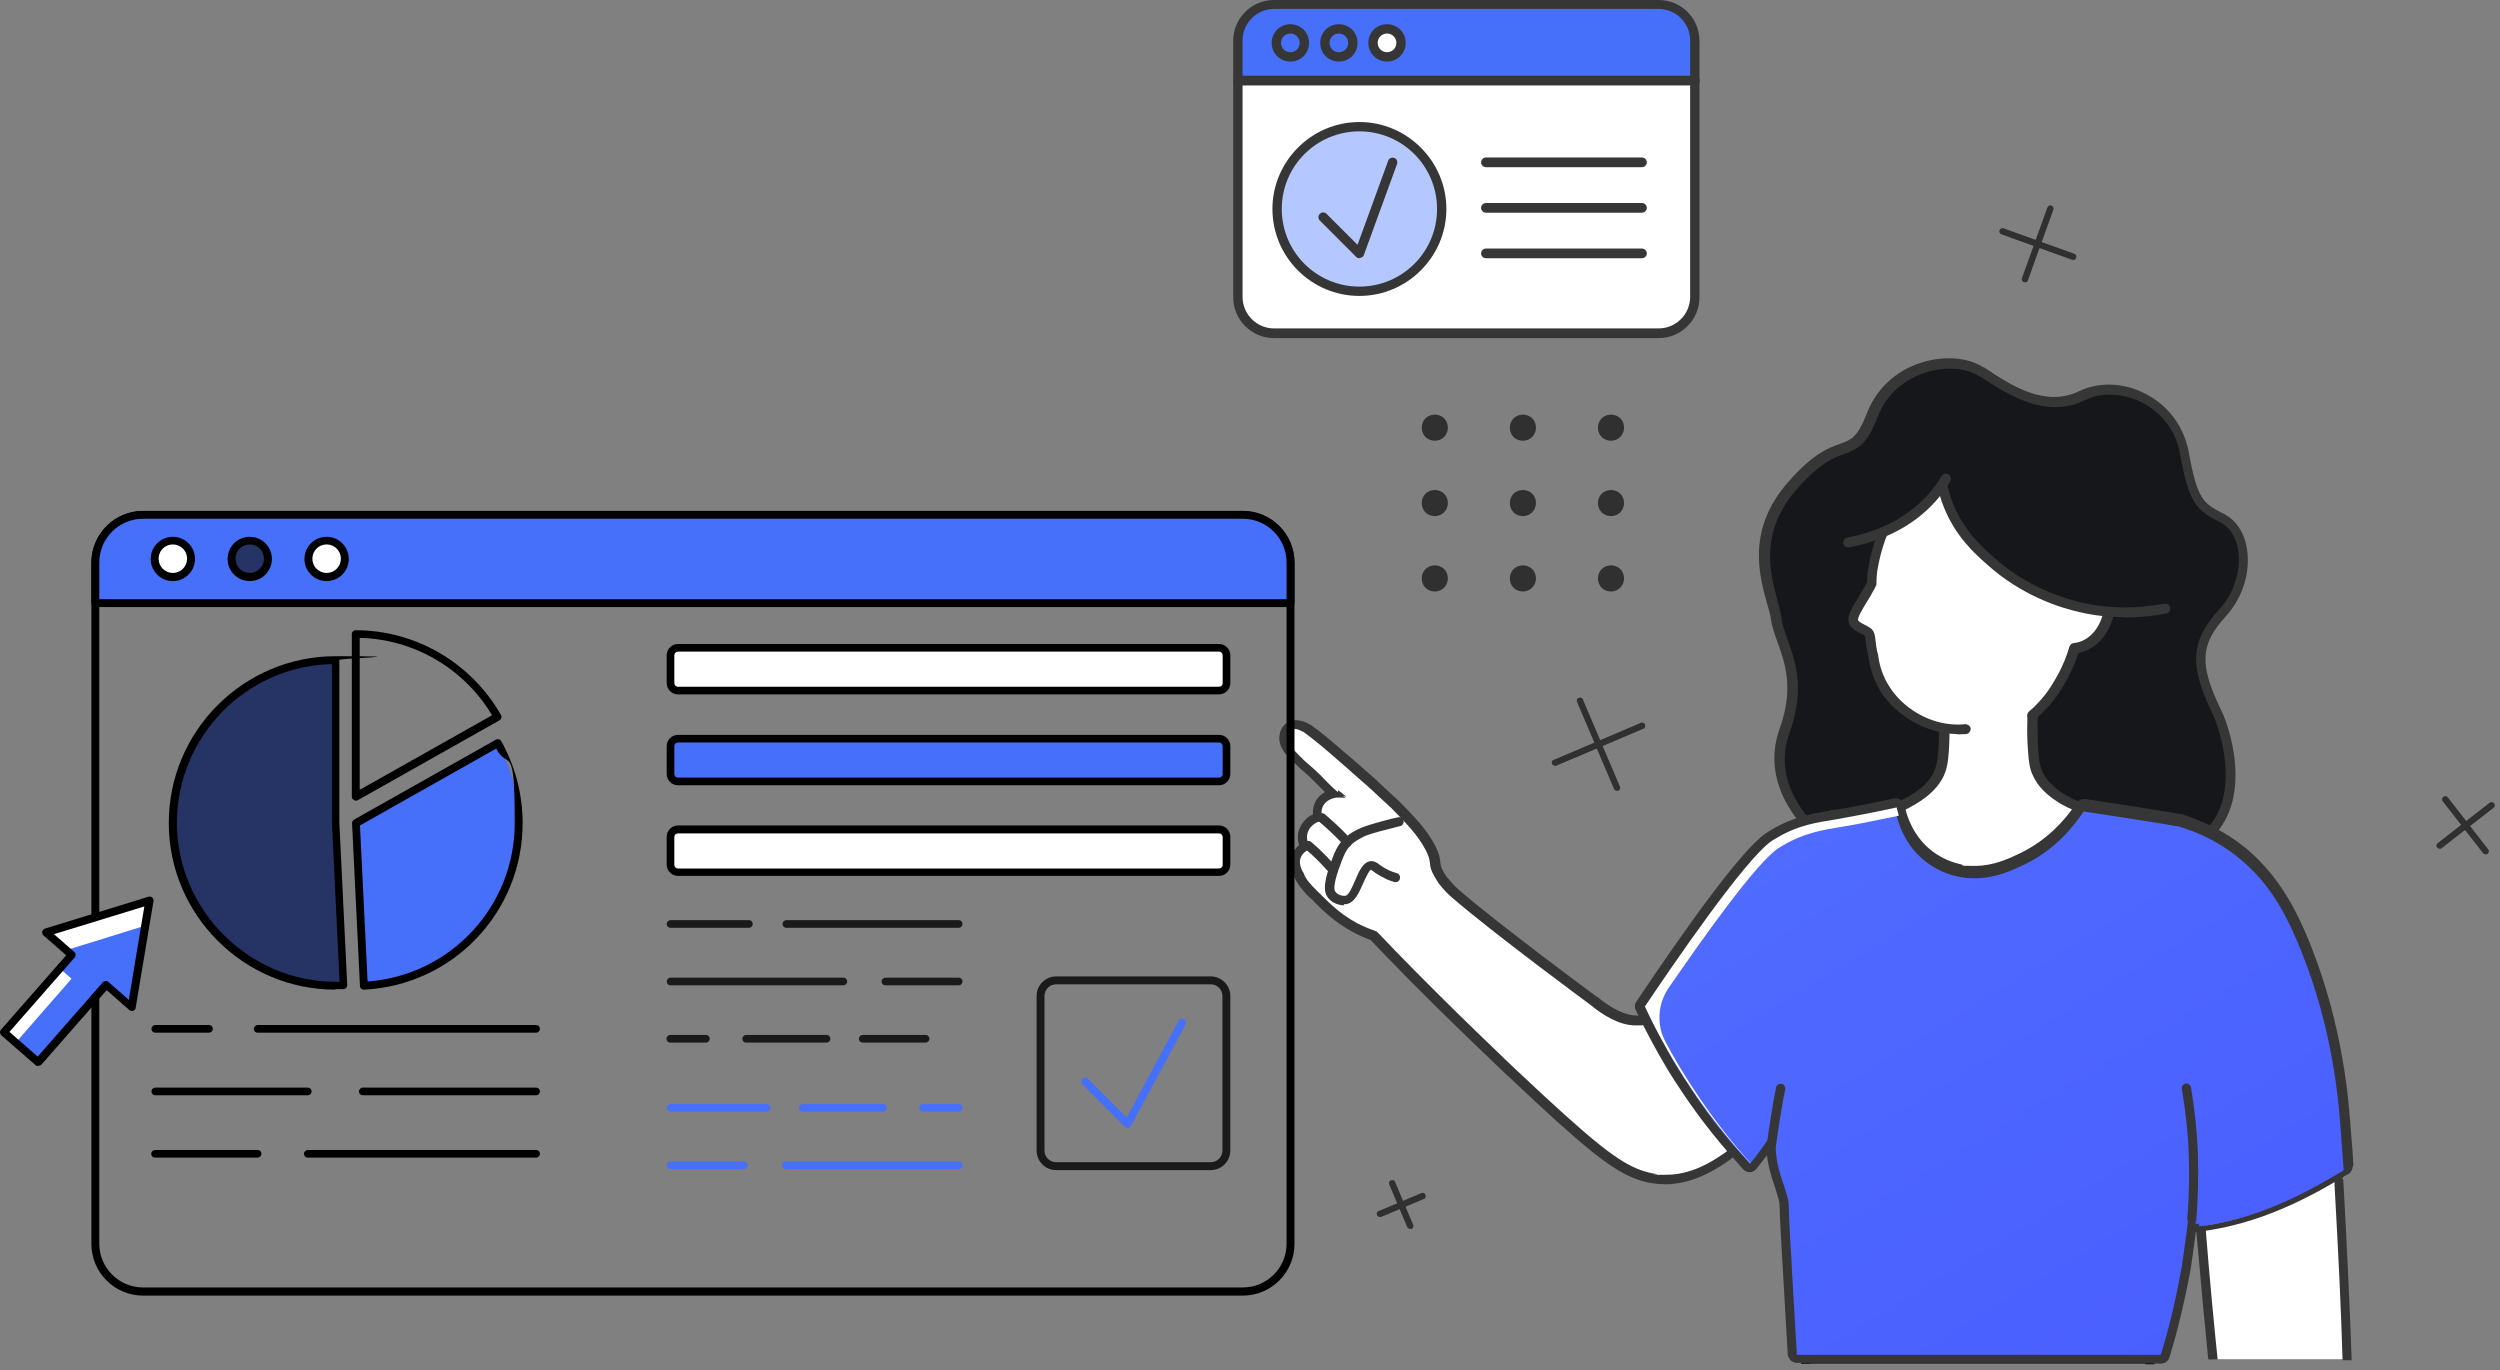 <svg width="323" height="177" viewBox="0 0 323 177" fill="none" xmlns="http://www.w3.org/2000/svg">
<rect x="0" y="0" width="323" height="177" fill="#808080" stroke="none"/>
<path d="M187.065 55.255C187.065 56.171 186.342 56.943 185.377 56.943C184.413 56.943 183.689 56.219 183.689 55.255C183.689 54.291 184.413 53.568 185.377 53.568C186.342 53.568 187.065 54.291 187.065 55.255Z" fill="#303030"/>
<path d="M198.447 55.255C198.447 56.171 197.724 56.943 196.759 56.943C195.795 56.943 195.071 56.219 195.071 55.255C195.071 54.291 195.795 53.568 196.759 53.568C197.724 53.568 198.447 54.291 198.447 55.255Z" fill="#303030"/>
<path d="M209.829 55.255C209.829 56.171 209.106 56.943 208.141 56.943C207.177 56.943 206.453 56.219 206.453 55.255C206.453 54.291 207.177 53.568 208.141 53.568C209.106 53.568 209.829 54.291 209.829 55.255Z" fill="#303030"/>
<path d="M187.065 64.995C187.065 65.912 186.342 66.683 185.377 66.683C184.413 66.683 183.689 65.96 183.689 64.995C183.689 64.031 184.413 63.308 185.377 63.308C186.342 63.308 187.065 64.031 187.065 64.995Z" fill="#303030"/>
<path d="M198.447 64.995C198.447 65.912 197.724 66.683 196.759 66.683C195.795 66.683 195.071 65.96 195.071 64.995C195.071 64.031 195.795 63.308 196.759 63.308C197.724 63.308 198.447 64.031 198.447 64.995Z" fill="#303030"/>
<path d="M209.829 64.995C209.829 65.912 209.106 66.683 208.141 66.683C207.177 66.683 206.453 65.96 206.453 64.995C206.453 64.031 207.177 63.308 208.141 63.308C209.106 63.308 209.829 64.031 209.829 64.995Z" fill="#303030"/>
<path d="M187.065 74.733C187.065 75.649 186.342 76.421 185.377 76.421C184.413 76.421 183.689 75.698 183.689 74.733C183.689 73.769 184.413 73.046 185.377 73.046C186.342 73.046 187.065 73.769 187.065 74.733Z" fill="#303030"/>
<path d="M198.447 74.733C198.447 75.649 197.724 76.421 196.759 76.421C195.795 76.421 195.071 75.698 195.071 74.733C195.071 73.769 195.795 73.046 196.759 73.046C197.724 73.046 198.447 73.769 198.447 74.733Z" fill="#303030"/>
<path d="M209.829 74.733C209.829 75.649 209.106 76.421 208.141 76.421C207.177 76.421 206.453 75.698 206.453 74.733C206.453 73.769 207.177 73.046 208.141 73.046C209.106 73.046 209.829 73.769 209.829 74.733Z" fill="#303030"/>
<path d="M267.847 33.559C267.847 33.559 267.75 33.559 267.702 33.559L258.587 30.28C258.346 30.184 258.25 29.943 258.346 29.75C258.443 29.509 258.684 29.412 258.877 29.509L267.992 32.787C268.233 32.884 268.329 33.125 268.233 33.318C268.185 33.511 267.992 33.607 267.847 33.607V33.559Z" fill="#303030"/>
<path d="M261.626 36.45C261.626 36.45 261.529 36.45 261.481 36.45C261.24 36.354 261.144 36.113 261.24 35.92L264.52 26.807C264.616 26.566 264.857 26.47 265.05 26.566C265.291 26.662 265.388 26.904 265.291 27.096L262.012 36.209C261.964 36.402 261.771 36.498 261.626 36.498V36.45Z" fill="#303030"/>
<path d="M182.193 158.775C182.049 158.775 181.856 158.678 181.808 158.534L179.493 153.037C179.396 152.844 179.493 152.555 179.734 152.507C179.927 152.41 180.216 152.507 180.264 152.748L182.579 158.244C182.676 158.437 182.579 158.726 182.338 158.775C182.29 158.775 182.242 158.775 182.193 158.775Z" fill="#303030"/>
<path d="M178.288 157.234C178.143 157.234 177.95 157.137 177.902 156.992C177.806 156.8 177.902 156.51 178.143 156.462L183.641 154.148C183.834 154.051 184.124 154.148 184.172 154.389C184.268 154.582 184.172 154.871 183.931 154.919L178.433 157.234C178.385 157.234 178.336 157.234 178.288 157.234Z" fill="#303030"/>
<path d="M208.913 102.168C208.768 102.168 208.576 102.071 208.527 101.926L203.753 90.692C203.656 90.499 203.753 90.21 203.994 90.162C204.187 90.066 204.476 90.162 204.524 90.403L209.299 101.637C209.395 101.83 209.299 102.119 209.058 102.168C209.01 102.168 208.961 102.168 208.913 102.168Z" fill="#303030"/>
<path d="M200.907 98.938C200.762 98.938 200.57 98.841 200.521 98.697C200.425 98.504 200.521 98.215 200.762 98.166L212 93.393C212.192 93.297 212.482 93.393 212.53 93.634C212.627 93.827 212.53 94.116 212.289 94.165L201.052 98.938C201.004 98.938 200.955 98.938 200.907 98.938Z" fill="#303030"/>
<path d="M321.14 110.363C320.995 110.363 320.898 110.315 320.802 110.218L315.593 103.516C315.449 103.324 315.497 103.083 315.69 102.938C315.883 102.793 316.124 102.841 316.269 103.034L321.477 109.736C321.622 109.929 321.574 110.17 321.381 110.315C321.284 110.363 321.236 110.411 321.14 110.411V110.363Z" fill="#303030"/>
<path d="M315.208 109.641C315.063 109.641 314.967 109.592 314.87 109.496C314.726 109.303 314.774 109.062 314.967 108.917L321.67 103.71C321.863 103.565 322.104 103.614 322.249 103.806C322.394 103.999 322.346 104.24 322.153 104.385L315.449 109.592C315.352 109.641 315.304 109.689 315.208 109.689V109.641Z" fill="#303030"/>
<path d="M234.419 107.343C234.419 107.343 227.859 101.87 230.549 94.368C233.239 86.867 229.841 83.093 229.464 79.932C229.086 76.818 225.169 69.93 231.634 62.617C238.1 55.304 239.327 60.211 241.875 53.559C244.47 46.907 252.446 45.633 255.985 47.945C259.524 50.256 264.196 53.37 268.963 51.059C273.729 48.747 280.996 51.672 282.223 58.465C283.403 65.212 284.489 65.495 287.178 66.91C290.671 68.751 290.812 75.167 287.178 79.083C283.545 82.998 283.497 85.876 286.423 91.868C287.933 94.935 290.435 104.323 284.3 108.569C280.666 111.07 276.56 109.89 276.844 114.514C277.127 119.137 234.419 107.295 234.419 107.295V107.343Z" fill="#15171A"/>
<path d="M273.823 116.213C264.574 116.213 239.798 109.514 234.23 107.957H234.088L233.994 107.815C233.947 107.768 227.104 101.965 229.935 94.133C231.823 88.897 230.596 85.594 229.652 82.952C229.275 81.914 228.944 80.971 228.803 80.027C228.756 79.461 228.52 78.753 228.284 77.904C227.293 74.318 225.641 68.374 231.068 62.241C234.277 58.561 236.306 57.853 237.769 57.334C239.185 56.815 239.987 56.532 241.214 53.371C242.441 50.21 244.942 47.898 248.198 46.86C251.124 45.917 254.286 46.153 256.268 47.474H256.362C259.855 49.833 264.243 52.663 268.632 50.54C271.18 49.314 274.389 49.408 277.174 50.871C280.147 52.38 282.176 55.117 282.789 58.419C283.875 64.552 284.724 65.024 287.037 66.251L287.414 66.44C288.924 67.242 289.963 68.799 290.293 70.827C290.812 73.847 289.774 77.196 287.603 79.602C284.252 83.235 284.111 85.83 286.942 91.68C288.452 94.747 291.237 104.607 284.583 109.183C283.261 110.127 281.893 110.552 280.666 110.929C278.448 111.637 277.268 112.014 277.41 114.562C277.41 114.986 277.268 115.411 276.891 115.694C276.371 116.119 275.286 116.307 273.729 116.307L273.823 116.213ZM234.749 106.777C235.976 107.108 245.414 109.702 254.947 111.873C274.578 116.307 276.088 114.798 276.183 114.609C275.947 111.071 278.07 110.41 280.335 109.702C281.468 109.325 282.742 108.948 283.922 108.098C289.915 103.947 286.942 94.511 285.857 92.199C282.789 85.924 283.025 82.763 286.754 78.706C288.641 76.63 289.585 73.611 289.16 71.016C288.877 69.365 288.075 68.138 286.942 67.525L286.565 67.336C283.781 65.873 282.79 65.024 281.657 58.608C281.138 55.73 279.344 53.324 276.749 52.003C274.295 50.776 271.464 50.635 269.34 51.72C264.291 54.173 259.383 50.965 255.843 48.653H255.749C254.05 47.474 251.313 47.332 248.765 48.134C247.066 48.7 243.998 50.163 242.582 53.89C241.214 57.428 240.129 57.947 238.382 58.608C236.967 59.127 235.221 59.74 232.2 63.137C227.245 68.751 228.708 74.082 229.652 77.621C229.888 78.517 230.124 79.272 230.171 79.933C230.266 80.735 230.596 81.584 230.926 82.575C231.917 85.264 233.286 88.991 231.209 94.652C228.85 101.21 233.946 106.07 234.796 106.825L234.749 106.777Z" fill="#363636"/>
<path d="M282.27 106.729C281.798 107.625 274.672 120.175 260.373 121.213C251.548 121.826 242.299 117.91 237.391 110.975C236.258 109.371 235.551 107.861 235.079 106.776C236.447 106.635 242.582 106.021 247.065 103.332C249.047 102.153 249.991 101.068 250.51 99.888C250.888 99.086 250.982 98.331 251.076 97.01C251.124 96.019 251.218 94.746 251.171 93.283C251.171 92.339 251.171 91.254 251.076 90.122H262.685C262.591 91.254 262.591 92.292 262.591 93.283C262.591 94.746 262.591 96.019 262.685 97.01C262.78 98.331 262.874 99.039 263.252 99.888C263.771 101.02 264.715 102.153 266.697 103.332C270.661 105.691 280.241 106.493 282.27 106.776V106.729Z" fill="white"/>
<path d="M282.27 106.73C281.798 107.627 274.672 120.176 260.373 121.214C251.548 121.828 242.299 117.912 237.391 110.976C236.258 109.372 235.551 107.863 235.079 106.778C236.447 106.636 242.582 106.023 247.065 103.334C249.047 102.154 249.991 101.069 250.51 99.889C250.888 99.088 250.982 98.333 251.076 97.012C251.124 96.021 251.218 94.747 251.171 93.284C251.171 92.341 251.171 91.256 251.076 90.124H262.685C262.591 91.256 262.591 92.294 262.591 93.284C262.591 94.747 262.591 96.021 262.685 97.012C262.78 98.333 262.874 99.04 263.252 99.889C263.771 101.022 264.715 102.154 266.697 103.334C270.661 105.693 280.241 106.495 282.27 106.778V106.73Z" fill="white"/>
<path d="M258.532 121.59C250.085 121.59 241.637 117.533 237.107 111.164C236.163 109.843 235.361 108.38 234.748 106.871C234.748 106.776 234.748 106.682 234.748 106.587C234.795 106.493 234.889 106.446 234.984 106.446C236.682 106.304 242.581 105.597 246.829 103.049C248.575 102.011 249.566 101.02 250.132 99.747C250.509 98.945 250.604 98.284 250.698 97.01C250.793 95.831 250.84 94.557 250.793 93.33C250.793 92.292 250.793 91.254 250.698 90.216C250.698 90.122 250.698 90.028 250.793 89.981C250.84 89.933 250.934 89.886 251.029 89.886H262.638C262.732 89.886 262.826 89.886 262.874 89.981C262.921 90.075 262.968 90.122 262.968 90.216C262.921 91.254 262.874 92.34 262.874 93.33C262.874 94.557 262.874 95.784 262.968 97.01C263.062 98.284 263.157 98.992 263.534 99.747C264.101 100.973 265.139 102.011 266.838 103.049C270.235 105.078 277.928 105.974 281.184 106.304C281.656 106.352 282.033 106.399 282.316 106.446C282.411 106.446 282.505 106.54 282.552 106.635C282.6 106.729 282.552 106.823 282.552 106.918C282.269 107.484 275.002 120.505 260.373 121.543C259.759 121.543 259.146 121.59 258.532 121.59ZM235.503 107.012C236.069 108.333 236.777 109.607 237.626 110.786C242.345 117.486 251.453 121.543 260.325 120.883C273.35 119.939 280.382 109.277 281.75 107.012C281.561 107.012 281.373 107.012 281.137 106.965C277.833 106.587 270.047 105.691 266.555 103.615C264.714 102.53 263.629 101.398 263.015 100.03C262.638 99.18 262.496 98.378 262.402 97.057C262.307 95.784 262.26 94.604 262.307 93.33C262.307 92.387 262.307 91.443 262.402 90.499H251.5C251.548 91.443 251.595 92.387 251.595 93.33C251.595 94.604 251.595 95.878 251.5 97.057C251.406 98.378 251.312 99.18 250.887 100.03C250.274 101.398 249.188 102.483 247.348 103.615C243.242 106.069 237.815 106.823 235.644 107.059L235.503 107.012Z" fill="#363636"/>
<path d="M258.534 121.919C249.992 121.919 241.45 117.814 236.873 111.351C235.929 110.03 235.126 108.567 234.513 107.01C234.419 106.822 234.466 106.586 234.513 106.444C234.607 106.255 234.796 106.161 234.985 106.161C236.684 106.02 242.488 105.312 246.736 102.811C248.859 101.538 249.567 100.452 249.897 99.65C250.228 98.896 250.322 98.235 250.417 97.008C250.511 95.829 250.558 94.602 250.511 93.329C250.511 92.291 250.511 91.253 250.417 90.215C250.417 90.026 250.464 89.885 250.605 89.743C250.747 89.601 250.888 89.554 251.077 89.554H262.686C262.875 89.554 263.017 89.649 263.158 89.743C263.3 89.885 263.347 90.026 263.347 90.215C263.3 91.253 263.253 92.291 263.253 93.329C263.253 94.555 263.253 95.782 263.347 97.008C263.441 98.235 263.536 98.896 263.866 99.65C264.244 100.452 264.904 101.538 267.028 102.811C270.379 104.793 277.976 105.689 281.232 106.02C281.704 106.067 282.082 106.114 282.365 106.161C282.554 106.161 282.743 106.303 282.837 106.491C282.931 106.68 282.931 106.916 282.837 107.105C282.554 107.671 275.192 120.834 260.421 121.919C259.808 121.919 259.194 121.966 258.534 121.966V121.919ZM235.976 107.293C236.495 108.473 237.156 109.558 237.864 110.596C242.536 117.201 251.549 121.211 260.279 120.598C272.455 119.749 279.345 110.219 281.185 107.293C281.185 107.293 281.091 107.293 281.044 107.293C277.693 106.916 269.907 106.02 266.32 103.897C264.432 102.764 263.3 101.632 262.639 100.169C262.214 99.273 262.12 98.424 262.026 97.103C261.931 95.829 261.884 94.602 261.931 93.329C261.931 92.526 261.931 91.677 262.026 90.828H251.785C251.785 91.677 251.88 92.526 251.88 93.329C251.88 94.602 251.879 95.876 251.785 97.103C251.691 98.471 251.549 99.273 251.172 100.169C250.511 101.585 249.378 102.764 247.491 103.897C243.621 106.208 238.524 107.058 236.07 107.341L235.976 107.293Z" fill="#363636"/>
<path d="M262.498 92.292C262.781 92.056 263.206 91.678 263.678 91.206C265.188 89.65 265.99 88.187 266.462 87.243C266.934 86.347 267.5 85.168 267.925 83.658C268.302 83.611 268.916 83.469 269.529 83.139C271.983 81.865 272.786 78.61 272.55 76.298C272.455 75.26 272.314 73.609 270.945 72.524C269.765 71.533 268.35 71.533 267.83 71.58C266.273 62.616 260.799 58.983 253.296 60.163C246.028 61.295 242.914 67.428 241.875 73.09C241.734 73.986 241.687 74.741 241.687 75.307C241.592 75.543 241.451 75.826 241.262 76.204C240.932 76.77 240.696 77.194 240.601 77.336C239.752 78.657 239.044 79.789 239.422 80.45C239.657 80.921 240.554 81.299 240.884 81.441C240.884 81.441 241.356 81.629 241.451 81.912C241.498 82.054 241.498 82.148 241.545 82.195C241.592 82.809 241.734 83.705 241.97 84.79C242.253 86.725 242.914 88.093 243.386 88.847C245.32 92.056 249.143 94.084 252.682 94.179C253.201 94.179 253.626 94.179 253.909 94.132L262.498 92.292Z" fill="white"/>
<path d="M252.918 94.554C252.87 94.554 252.776 94.554 252.729 94.554C248.954 94.46 245.131 92.29 243.196 89.082C242.441 87.808 241.922 86.44 241.733 84.883C241.545 84.034 241.403 83.137 241.309 82.288C241.309 82.288 241.309 82.146 241.309 82.099C241.262 81.958 241.025 81.816 240.884 81.769C240.27 81.486 239.563 81.156 239.279 80.637C238.807 79.835 239.563 78.655 240.506 77.193C240.601 76.957 240.837 76.579 241.12 76.06C241.261 75.777 241.403 75.541 241.497 75.258C241.497 74.504 241.592 73.796 241.686 73.041C242.488 68.653 245.037 61.152 253.342 59.878C261.318 58.651 266.556 62.709 268.16 71.295C268.916 71.295 270.143 71.484 271.228 72.333C272.691 73.513 272.832 75.305 272.927 76.343C273.163 78.891 272.266 82.194 269.718 83.515C269.246 83.751 268.727 83.939 268.208 84.034C267.83 85.213 267.358 86.392 266.745 87.478C266.32 88.327 265.471 89.884 263.913 91.488C263.536 91.865 263.158 92.243 262.733 92.573C262.592 92.667 262.403 92.667 262.262 92.573C262.167 92.431 262.167 92.243 262.262 92.101C262.639 91.771 263.017 91.441 263.394 91.063C264.904 89.506 265.706 87.996 266.131 87.195C266.745 86.062 267.217 84.883 267.594 83.656C267.594 83.515 267.736 83.467 267.877 83.42C268.444 83.373 268.916 83.184 269.388 82.948C271.653 81.769 272.455 78.702 272.266 76.391C272.172 75.4 272.03 73.843 270.803 72.805C269.765 71.956 268.538 71.909 267.925 71.909C267.736 71.909 267.641 71.814 267.594 71.626C266.131 63.228 261.082 59.265 253.437 60.444C245.509 61.671 243.055 68.889 242.3 73.088C242.158 73.796 242.111 74.504 242.111 75.258C242.111 75.258 242.111 75.353 242.111 75.4C241.969 75.73 241.828 76.013 241.686 76.296C241.403 76.862 241.167 77.24 241.026 77.428C240.318 78.608 239.563 79.787 239.846 80.259C239.987 80.495 240.412 80.778 241.12 81.109C241.214 81.109 241.686 81.391 241.875 81.769C241.969 81.958 241.969 82.099 241.969 82.146C242.064 82.996 242.205 83.892 242.394 84.694C242.63 86.157 243.055 87.478 243.81 88.657C245.65 91.677 249.237 93.752 252.823 93.799C253.201 93.799 253.626 93.799 254.003 93.752C254.192 93.752 254.333 93.847 254.333 94.035C254.333 94.224 254.239 94.366 254.05 94.366C253.673 94.366 253.342 94.413 252.965 94.413L252.918 94.554Z" fill="#363636"/>
<path d="M252.917 94.838C252.87 94.838 252.775 94.838 252.728 94.838C248.859 94.743 244.895 92.479 242.913 89.224C242.157 87.95 241.638 86.487 241.402 84.93C241.214 84.034 241.072 83.138 240.978 82.288C240.978 82.288 240.978 82.241 240.978 82.194C240.978 82.194 240.836 82.052 240.742 82.005C240.081 81.722 239.326 81.345 238.996 80.779C238.429 79.788 239.232 78.561 240.223 77.004C240.317 76.768 240.553 76.438 240.836 75.919C240.978 75.683 241.072 75.448 241.214 75.212C241.214 74.457 241.308 73.749 241.45 73.041C242.252 68.559 244.894 60.916 253.389 59.595C261.459 58.369 266.838 62.426 268.537 71.013C269.34 71.013 270.519 71.296 271.51 72.098C273.068 73.372 273.257 75.212 273.351 76.344C273.587 78.986 272.643 82.43 269.953 83.845C269.528 84.081 269.009 84.27 268.537 84.364C268.16 85.496 267.688 86.629 267.122 87.667C266.65 88.516 265.8 90.12 264.196 91.771C263.818 92.149 263.394 92.526 262.969 92.904C262.686 93.139 262.308 93.092 262.072 92.809C261.836 92.526 261.883 92.149 262.166 91.913C262.544 91.582 262.922 91.252 263.252 90.875C264.715 89.365 265.47 87.903 265.942 87.053C266.508 85.968 267.027 84.789 267.358 83.562C267.452 83.326 267.641 83.138 267.877 83.09C268.396 83.043 268.868 82.902 269.292 82.666C271.416 81.534 272.171 78.656 271.982 76.438C271.888 75.495 271.746 74.032 270.614 73.088C269.67 72.334 268.537 72.239 267.924 72.287C267.594 72.287 267.31 72.098 267.263 71.767C265.8 63.558 260.94 59.69 253.483 60.869C245.791 62.049 243.384 69.173 242.629 73.277C242.488 73.985 242.441 74.693 242.441 75.4C242.441 75.495 242.441 75.589 242.393 75.636C242.252 75.966 242.11 76.249 241.921 76.532C241.638 77.099 241.355 77.476 241.261 77.665C240.742 78.514 239.892 79.882 240.081 80.165C240.081 80.213 240.317 80.448 241.214 80.873C241.355 80.967 241.921 81.203 242.11 81.722C242.205 81.911 242.205 82.1 242.252 82.241C242.346 83.09 242.441 83.94 242.677 84.742C242.677 84.742 242.677 84.742 242.677 84.789C242.865 86.204 243.337 87.478 244.045 88.61C245.838 91.535 249.33 93.564 252.775 93.611C253.153 93.611 253.53 93.611 253.908 93.564C254.238 93.564 254.569 93.8 254.616 94.13C254.616 94.46 254.38 94.791 254.05 94.838C253.672 94.838 253.295 94.885 252.964 94.885L252.917 94.838Z" fill="#363636"/>
<path d="M250.557 58.51C250.557 60.067 250.652 62.568 251.784 65.351C253.058 68.465 254.899 70.352 256.315 71.673C261.647 76.91 267.829 78.278 269.198 78.561C273.87 79.505 277.881 78.939 280.288 78.373C280.193 72.711 280.099 67.05 280.005 61.388C277.079 59.642 270.755 56.34 262.261 56.387C257.306 56.387 253.294 57.52 250.557 58.51Z" fill="#15171A"/>
<path d="M274.531 79.741C272.643 79.741 270.708 79.552 268.868 79.128C266.272 78.562 261.222 77.005 256.692 72.9C255.088 71.485 252.681 69.315 251.171 65.588C250.274 63.37 249.849 60.964 249.897 58.464C249.897 58.086 250.227 57.85 250.557 57.85C250.935 57.85 251.171 58.133 251.171 58.511C251.124 60.823 251.548 63.04 252.351 65.116C253.766 68.56 255.937 70.541 257.542 71.957C261.883 75.873 266.65 77.335 269.151 77.901C272.596 78.656 276.135 78.656 279.627 77.996C279.957 77.948 280.335 78.137 280.382 78.515C280.429 78.845 280.241 79.222 279.863 79.269C278.07 79.6 276.324 79.788 274.531 79.788V79.741Z" fill="#363636"/>
<path d="M235.644 68.984C235.927 69.315 236.399 69.739 237.06 70.07C238.853 70.872 240.741 70.022 242.817 69.126C244.233 68.513 247.111 67.097 249.707 64.172C252.161 61.389 252.491 59.36 252.538 58.935C252.586 58.464 252.633 58.086 252.633 57.803C251.925 56.86 251.264 55.916 250.556 54.925C249.235 56.246 247.914 57.567 246.498 58.935C244.846 60.54 243.666 61.578 242.156 62.993C240.646 64.408 238.428 66.437 235.691 69.032L235.644 68.984Z" fill="#15171A"/>
<path d="M238.759 70.729C238.476 70.729 238.193 70.493 238.146 70.21C238.098 69.88 238.334 69.549 238.665 69.455C241.732 68.889 246.027 67.426 249.236 63.746C249.849 63.039 250.368 62.331 250.84 61.529C251.029 61.246 251.406 61.105 251.737 61.293C252.02 61.482 252.161 61.859 251.973 62.19C251.453 63.039 250.887 63.841 250.227 64.596C246.782 68.559 242.157 70.116 238.901 70.729H238.806H238.759Z" fill="#363636"/>
<path d="M233.334 176.129C233.334 175.94 233.429 175.752 233.476 175.563C233.476 175.374 233.57 175.186 233.617 174.997C233.617 174.997 233.617 174.902 233.617 174.855C233.664 174.572 233.9 174.431 234.184 174.431H276.703C276.939 174.431 277.175 174.619 277.222 174.808C277.222 174.902 277.269 174.95 277.316 175.044C277.411 175.233 277.458 175.421 277.552 175.61C277.647 175.799 277.694 175.988 277.788 176.176H277.175H276.467H255.703H233.948H233.334V176.129Z" fill="#15171A"/>
<path d="M278.167 175.608H277.553H277.365C277.223 175.608 277.081 175.608 276.94 175.608C277.034 175.797 277.081 175.986 277.176 176.174H277.789H278.403C278.308 175.986 278.261 175.797 278.167 175.608ZM278.167 175.608C278.072 175.419 278.025 175.231 277.931 175.042C277.883 174.9 277.836 174.759 277.742 174.617C277.553 174.193 277.129 173.91 276.657 173.91C269.484 173.91 262.31 173.91 255.137 173.91C248.153 173.91 241.122 173.91 234.137 173.91C233.618 173.91 233.146 174.287 233.005 174.806C233.005 174.9 233.005 174.995 232.958 175.089C232.958 175.278 232.863 175.467 232.816 175.655L232.674 176.221H233.288H233.901C233.901 176.033 233.996 175.891 234.043 175.702C234.043 175.514 234.137 175.325 234.185 175.136C248.342 175.136 262.547 175.136 276.704 175.136C276.798 175.325 276.845 175.514 276.94 175.702C277.034 175.891 277.081 176.08 277.176 176.269H277.789H278.403C278.308 176.08 278.261 175.891 278.167 175.702V175.608Z" fill="#1F1F1F"/>
<path d="M215.355 152.302C214.931 152.302 214.506 152.302 214.081 152.207C213.184 152.113 212.571 151.877 212.005 151.688C208.89 150.603 205.351 147.82 195.676 138.62C195.582 138.525 187.276 130.694 179.962 123.098C179.207 122.296 178.452 121.541 177.697 120.739C176.847 120.456 175.998 120.079 175.195 119.654C173.025 118.522 171.562 117.059 170.618 116.068C170.382 115.833 170.193 115.644 170.004 115.502C169.202 114.747 168.353 113.945 168.022 112.955C167.928 112.719 167.834 112.53 167.739 112.341C167.456 111.586 167.409 111.02 167.598 110.454C167.834 109.794 168.258 109.416 168.683 109.133C168.541 108.85 168.4 108.52 168.4 108.095C168.306 106.916 169.061 106.114 169.297 105.925C169.674 105.595 170.052 105.406 170.382 105.312C170.288 104.887 170.24 104.368 170.429 103.802C170.712 103.094 171.279 102.575 172.175 102.292C172.222 102.292 172.27 102.292 172.317 102.292C171.75 101.773 171.326 101.349 170.948 100.971C170.807 100.783 170.618 100.641 170.429 100.452C169.91 99.933 169.58 99.65 169.155 99.273C168.683 98.848 168.117 98.329 167.173 97.386C166.654 96.867 165.899 96.112 165.946 95.121C165.946 94.791 166.04 93.989 166.701 93.564C166.937 93.423 167.173 93.376 167.456 93.376C167.739 93.376 168.117 93.47 168.258 93.517C168.494 93.611 168.683 93.706 168.872 93.847C168.872 93.847 168.872 93.847 168.919 93.847C171.892 95.97 177.461 101.16 177.697 101.396C178.829 102.434 179.396 102.953 179.726 103.283C180.103 103.613 180.103 103.66 180.292 103.802C182.368 105.925 183.737 107.293 184.87 109.416C185.389 110.407 185.436 110.926 185.483 111.398C185.483 111.681 185.53 111.917 185.719 112.294C185.908 112.719 186.144 113.096 186.427 113.521C186.899 114.181 187.465 114.747 188.079 115.314C193.317 119.89 205.822 129.09 205.964 129.137C207.993 130.835 209.881 131.685 211.486 131.685C213.09 131.685 212.146 131.685 212.477 131.543C214.836 130.977 216.157 128.288 217.337 125.976C217.479 125.646 217.668 125.315 217.809 124.985C220.593 119.512 224.982 114.559 230.787 110.171C230.881 110.077 231.023 110.077 231.117 110.077C231.211 110.077 231.211 110.077 231.306 110.077C233.429 110.737 235.175 111.822 236.402 113.238C238.432 115.597 239.139 118.946 238.526 123.145C237.063 133.289 227.908 146.168 222.67 149.612C221.49 150.367 218.706 152.207 215.308 152.207L215.355 152.302Z" fill="white"/>
<path d="M173.544 102.622C173.449 102.527 173.355 102.433 173.213 102.339C173.166 102.291 173.072 102.244 173.024 102.197C173.024 102.197 172.93 102.15 172.883 102.103C172.836 102.339 172.788 102.622 172.741 102.858C172.883 102.858 172.977 102.858 173.119 102.858C173.261 102.858 173.355 102.858 173.496 102.858C173.685 102.858 173.874 102.952 173.968 102.952C173.874 102.858 173.732 102.763 173.544 102.622ZM173.544 102.622C173.449 102.527 173.355 102.433 173.213 102.339C173.166 102.291 173.072 102.244 173.024 102.197C173.024 102.197 172.93 102.15 172.883 102.103C172.836 102.339 172.788 102.622 172.741 102.858C172.883 102.858 172.977 102.858 173.119 102.858C173.261 102.858 173.355 102.858 173.496 102.858C173.685 102.858 173.874 102.952 173.968 102.952C173.874 102.858 173.732 102.763 173.544 102.622ZM173.544 102.622C173.449 102.527 173.355 102.433 173.213 102.339C173.166 102.291 173.072 102.244 173.024 102.197C173.024 102.197 172.93 102.15 172.883 102.103C172.836 102.339 172.788 102.622 172.741 102.858C172.883 102.858 172.977 102.858 173.119 102.858C173.261 102.858 173.355 102.858 173.496 102.858C173.685 102.858 173.874 102.952 173.968 102.952C173.874 102.858 173.732 102.763 173.544 102.622ZM236.874 113.001C235.553 111.491 233.76 110.359 231.542 109.651C231.447 109.651 231.306 109.604 231.211 109.604C230.975 109.604 230.739 109.698 230.503 109.84C228.804 111.114 227.247 112.435 225.784 113.803C222.198 117.2 219.366 120.88 217.337 124.843C217.195 125.173 217.007 125.503 216.865 125.834C216.818 125.975 216.724 126.117 216.629 126.258C216.11 127.296 215.544 128.428 214.836 129.278C214.27 129.985 213.656 130.599 212.901 130.929C212.712 131.023 212.571 131.07 212.382 131.118C212.193 131.118 212.004 131.212 211.769 131.212C211.674 131.212 211.58 131.212 211.533 131.212C210.07 131.212 208.324 130.41 206.389 128.806C206.389 128.806 206.389 128.806 206.342 128.806C206.2 128.712 193.741 119.512 188.503 114.983C187.937 114.464 187.418 113.897 186.946 113.331C186.663 112.954 186.474 112.624 186.285 112.199C186.144 111.916 186.144 111.774 186.097 111.491C186.049 110.878 185.955 110.312 185.436 109.274C184.256 107.057 182.793 105.594 180.764 103.518C180.575 103.329 180.575 103.329 180.198 102.999C179.914 102.716 179.301 102.197 178.168 101.112C178.121 101.065 177.696 100.64 177.036 100.074C176.941 99.98 176.8 99.885 176.705 99.791C176.611 99.697 176.469 99.602 176.375 99.508C175.903 99.083 175.384 98.612 174.771 98.093C174.582 97.951 174.393 97.762 174.204 97.621C174.11 97.526 173.968 97.432 173.874 97.338C173.779 97.243 173.638 97.149 173.544 97.055C172.081 95.781 170.523 94.46 169.344 93.658C169.344 93.658 169.344 93.658 169.249 93.611C169.013 93.469 168.73 93.328 168.447 93.233C168.258 93.186 167.881 93.044 167.456 93.044C167.031 93.044 166.701 93.139 166.37 93.328C166.182 93.422 166.087 93.563 165.946 93.658C165.851 93.752 165.804 93.847 165.71 93.941C165.663 94.035 165.568 94.177 165.521 94.271C165.332 94.696 165.285 95.12 165.285 95.356C165.285 96.63 166.135 97.479 166.701 98.045C167.267 98.612 167.692 98.989 168.022 99.319C168.164 99.461 168.258 99.555 168.4 99.649C168.494 99.744 168.636 99.838 168.73 99.933C169.108 100.263 169.438 100.593 169.91 101.065C170.099 101.254 170.24 101.395 170.429 101.584C170.665 101.82 170.901 102.056 171.184 102.339C170.523 102.716 170.052 103.235 169.816 103.896C169.627 104.367 169.627 104.792 169.627 105.217C169.343 105.358 169.06 105.5 168.777 105.783C168.494 106.066 167.55 107.009 167.692 108.425C167.692 108.708 167.786 108.944 167.833 109.18C167.456 109.51 167.126 109.934 166.89 110.501C166.654 111.161 166.701 111.916 167.031 112.765C167.125 112.954 167.22 113.19 167.314 113.426C167.314 113.567 167.409 113.662 167.456 113.756C167.503 113.85 167.55 113.992 167.645 114.086C167.833 114.416 168.069 114.699 168.305 114.983C168.4 115.077 168.447 115.171 168.541 115.266C168.636 115.36 168.73 115.454 168.777 115.549C168.966 115.737 169.202 115.926 169.391 116.115C169.579 116.256 169.768 116.445 169.957 116.681C170.948 117.672 172.458 119.134 174.676 120.361C175.478 120.786 176.281 121.163 177.083 121.446C177.791 122.201 178.546 122.956 179.254 123.711C183.076 127.674 187.182 131.684 189.919 134.326C191.476 135.835 192.75 137.062 193.6 137.864C194.025 138.289 194.402 138.619 194.638 138.855C194.78 138.996 194.921 139.091 195.016 139.185C204.784 148.432 208.324 151.263 211.58 152.395C212.146 152.584 212.854 152.82 213.798 152.914C214.222 152.961 214.694 153.009 215.119 153.009C218.706 153.009 221.584 151.121 222.811 150.319C223.094 150.131 223.377 149.942 223.661 149.706C223.802 149.612 223.944 149.47 224.133 149.329C224.274 149.187 224.416 149.093 224.557 148.951C224.557 148.951 224.557 148.951 224.604 148.904C226.067 147.63 227.672 145.837 229.229 143.809C230.268 142.488 231.306 141.025 232.249 139.515C235.836 133.901 238.196 128.193 238.856 123.475C239.47 119.134 238.715 115.643 236.591 113.143L236.874 113.001ZM229.937 141.12C227.955 143.903 225.879 146.309 224.085 147.913C224.085 147.913 224.038 147.96 223.991 148.008C223.849 148.149 223.708 148.244 223.566 148.385C223.425 148.527 223.283 148.621 223.094 148.762C222.858 148.951 222.575 149.14 222.339 149.281C221.16 150.083 218.517 151.782 215.261 151.782C212.004 151.782 214.458 151.782 214.081 151.688C213.279 151.593 212.665 151.404 212.099 151.216C209.078 150.178 205.681 147.441 195.959 138.289C195.959 138.289 187.654 130.457 180.245 122.814C179.254 121.776 178.451 120.927 177.885 120.361C177.224 120.125 176.375 119.795 175.337 119.276C172.788 117.908 171.231 116.115 170.287 115.218C170.146 115.077 170.004 114.935 169.863 114.794C169.768 114.699 169.674 114.605 169.627 114.558C169.532 114.464 169.438 114.369 169.391 114.275C169.06 113.945 168.777 113.567 168.589 113.19C168.541 113.095 168.494 113.001 168.447 112.859C168.4 112.765 168.352 112.624 168.258 112.529C168.258 112.482 168.211 112.388 168.164 112.341C167.928 111.68 167.881 111.255 168.022 110.878C168.258 110.17 168.966 109.793 169.296 109.651C169.391 109.651 169.438 109.604 169.485 109.604C169.344 109.463 168.919 109.038 168.872 108.33C168.777 107.387 169.438 106.726 169.58 106.632C170.099 106.16 170.665 106.066 170.948 106.066C170.995 106.066 171.042 106.066 171.09 106.066C171.042 105.971 170.523 105.169 170.854 104.32C171.184 103.471 171.986 103.235 172.222 103.141C172.364 103.141 172.505 103.046 172.647 103.046C172.789 103.046 172.883 103.046 173.024 103.046C173.166 103.046 173.26 103.046 173.402 103.046C173.591 103.046 173.779 103.141 173.874 103.141C173.779 103.046 173.638 102.952 173.449 102.81C173.355 102.716 173.261 102.622 173.119 102.527C173.072 102.48 172.977 102.433 172.93 102.386C172.93 102.386 172.836 102.339 172.789 102.291C171.845 101.489 171.373 100.923 170.712 100.263C169.91 99.461 169.438 99.083 168.589 98.329C168.447 98.187 168.305 98.093 168.164 97.904C168.022 97.762 167.834 97.621 167.692 97.432C167.598 97.338 167.55 97.29 167.456 97.196C166.937 96.677 166.37 96.111 166.37 95.356C166.37 95.356 166.37 95.262 166.37 95.168C166.37 95.026 166.371 94.884 166.465 94.743C166.465 94.648 166.559 94.507 166.654 94.413C166.654 94.413 166.748 94.318 166.795 94.271C166.937 94.177 167.125 94.177 167.267 94.177C167.503 94.177 167.739 94.271 167.881 94.318C168.117 94.413 168.258 94.507 168.353 94.554C168.353 94.554 168.353 94.554 168.4 94.554C169.721 95.498 171.562 97.055 173.213 98.517C173.308 98.612 173.449 98.706 173.544 98.8C173.638 98.895 173.779 98.989 173.874 99.083C174.676 99.791 175.384 100.452 175.95 100.923C176.045 101.018 176.186 101.112 176.281 101.206C176.375 101.301 176.517 101.395 176.611 101.489C176.941 101.82 177.177 102.008 177.177 102.008C179.584 104.273 179.443 104.084 179.726 104.367C181.755 106.443 183.123 107.811 184.209 109.84C185.011 111.397 184.539 111.633 185.058 112.718C185.294 113.19 185.53 113.567 185.813 114.039C186.521 114.983 187.182 115.596 187.559 115.926C192.892 120.55 205.445 129.797 205.445 129.797C207.049 131.118 209.173 132.486 211.344 132.486C213.515 132.486 211.863 132.486 212.146 132.439C212.24 132.439 212.382 132.439 212.476 132.391C212.571 132.391 212.618 132.391 212.712 132.344C212.901 132.297 213.09 132.203 213.279 132.156C213.656 131.967 214.034 131.778 214.317 131.495C216.11 130.08 217.148 127.579 218.187 125.551C220.216 121.54 223.897 116.256 231.022 110.925C233.288 111.633 234.798 112.718 235.836 113.945C241.216 120.267 235.836 132.769 229.795 141.308L229.937 141.12ZM173.544 102.622C173.449 102.527 173.355 102.433 173.213 102.339C173.166 102.291 173.072 102.244 173.024 102.197C173.024 102.197 172.93 102.15 172.883 102.103C172.836 102.339 172.788 102.622 172.741 102.858C172.883 102.858 172.977 102.858 173.119 102.858C173.261 102.858 173.355 102.858 173.496 102.858C173.685 102.858 173.874 102.952 173.968 102.952C173.874 102.858 173.732 102.763 173.544 102.622Z" fill="#363636"/>
<path d="M285.81 175.609C285.291 170.608 284.772 164.994 284.253 158.672C284.253 158.483 284.253 158.294 284.206 158.106C283.781 153.152 283.356 147.821 282.932 142.065C282.932 141.876 282.979 141.688 283.12 141.593C283.215 141.499 283.356 141.452 283.498 141.452C283.64 141.452 283.592 141.452 283.64 141.452L301.289 146.028C301.525 146.075 301.714 146.311 301.714 146.547C302.422 157.445 302.893 167.258 303.177 175.609H285.81Z" fill="white"/>
<path d="M302.659 152.301C302.659 152.065 302.659 151.876 302.659 151.64C302.659 151.404 302.659 151.216 302.659 150.98C302.564 149.517 302.47 148.007 302.376 146.498C302.376 145.979 301.998 145.554 301.526 145.46L292.701 143.195L283.877 140.931C283.782 140.931 283.688 140.931 283.593 140.931C283.31 140.931 283.074 141.025 282.838 141.214C282.791 141.214 282.744 141.308 282.697 141.355C282.508 141.591 282.414 141.874 282.414 142.205C282.744 146.734 283.122 150.98 283.452 154.99C283.546 155.886 283.593 156.783 283.688 157.632C283.688 158.009 283.735 158.434 283.782 158.811C283.782 159 283.782 159.189 283.829 159.378C284.348 165.416 284.868 170.842 285.34 175.654H286.519C286.047 171.078 285.528 165.652 285.009 159.236C285.009 159.047 285.009 158.859 284.962 158.67C284.962 158.481 284.962 158.292 284.915 158.104C284.49 153.339 284.065 148.007 283.641 142.11C289.539 143.62 295.438 145.177 301.29 146.686C301.384 148.432 301.526 150.131 301.621 151.782C301.621 152.018 301.621 152.206 301.621 152.442C301.621 152.678 301.621 152.867 301.621 153.103C302.092 161.501 302.47 169.096 302.659 175.749H303.839C303.603 168.908 303.225 161.076 302.753 152.442L302.659 152.301ZM284.868 159.142C284.868 158.953 284.868 158.764 284.82 158.576C284.82 158.387 284.82 158.198 284.773 158.009C284.584 158.009 284.396 158.057 284.207 158.104C284.207 158.292 284.207 158.481 284.254 158.67C284.16 158.67 284.065 158.67 284.018 158.67C283.924 158.67 283.829 158.67 283.782 158.67C283.782 158.67 283.782 158.67 283.735 158.67C283.735 158.859 283.735 159.047 283.782 159.236C284.301 165.275 284.82 170.7 285.292 175.513H286.472C286 170.936 285.481 165.511 284.962 159.094L284.868 159.142Z" fill="#363636"/>
<path d="M232.202 175.562C231.872 175.562 231.636 175.326 231.636 174.996C231.4 171.08 231.211 167.495 231.023 164.428C230.928 162.494 230.881 161.55 230.834 161.126C230.692 158.389 230.645 156.927 230.598 156.172C230.598 155.275 230.598 155.275 230.503 154.992C230.315 154.237 230.079 153.577 229.89 152.916C229.418 151.548 228.946 150.133 228.899 148.104C228.899 147.916 228.899 147.727 228.899 147.538C228.474 148.151 228.05 148.765 227.578 149.331C227.247 149.756 226.917 150.18 226.587 150.558C226.492 150.699 226.304 150.746 226.162 150.793C226.02 150.793 225.832 150.746 225.737 150.605C222.528 147.161 219.649 143.434 217.101 139.471C215.213 136.498 213.467 133.385 211.957 130.176C211.863 129.988 211.91 129.799 211.957 129.61C216.724 122.486 225.218 110.267 228.569 108.05C228.852 107.861 229.135 107.719 229.135 107.672C231.872 106.021 234.373 105.596 236.591 105.219H236.921C239.423 104.747 242.065 104.228 244.802 103.615C244.802 103.615 244.897 103.615 244.944 103.615C245.038 103.615 245.18 103.615 245.274 103.709C245.416 103.803 245.51 103.945 245.51 104.087C245.793 105.549 246.69 108.333 249.286 110.314C249.946 110.833 251.315 111.682 253.25 112.107C253.863 112.248 254.524 112.296 255.185 112.296C257.78 112.296 259.951 111.258 261.367 110.55C265.095 108.757 267.407 105.974 268.728 103.945C268.823 103.756 269.011 103.662 269.2 103.662C269.389 103.662 269.247 103.662 269.295 103.662C272.551 104.134 275.807 104.653 279.016 105.172C279.866 105.313 280.715 105.455 281.564 105.596C281.564 105.596 281.612 105.596 281.659 105.596C284.113 106.351 286.425 107.436 288.502 108.899C293.598 112.484 296.099 117.532 297.893 121.967C302.14 132.582 302.848 142.065 303.131 146.123C303.225 147.632 303.367 149.095 303.461 150.558C303.461 150.793 303.367 150.982 303.178 151.076C296.146 155.464 289.917 157.823 283.688 158.531C283.688 158.531 283.688 158.531 283.641 158.531C283.499 158.531 283.358 158.531 283.263 158.389C283.263 158.389 283.216 158.342 283.169 158.295C282.603 162.494 282.414 163.673 282.414 163.72C281.895 166.457 281.423 168.533 281.234 169.287C280.762 171.269 280.243 173.203 279.677 174.996C279.582 175.232 279.394 175.421 279.11 175.421C278.827 175.421 232.155 175.421 232.155 175.421L232.202 175.562Z" fill="url(#paint0_linear_97_3995)"/>
<path d="M284.207 158.106C284.018 158.106 283.876 158.106 283.688 158.153C283.688 157.965 283.688 157.776 283.64 157.587C283.64 157.587 283.64 157.587 283.593 157.587C283.31 157.54 283.027 157.446 282.791 157.399C282.13 162.494 281.894 163.862 281.894 163.862C281.375 166.787 280.856 168.91 280.762 169.382C280.243 171.552 279.724 173.439 279.204 175.043C278.78 175.043 278.402 175.043 277.977 175.043H277.364C277.175 175.043 276.939 175.043 276.75 175.043C276.845 175.232 276.892 175.421 276.986 175.61C277.128 175.61 277.27 175.61 277.411 175.61H277.6H278.213C278.308 175.798 278.355 175.987 278.449 176.176H279.204C279.629 176.176 280.007 175.94 280.196 175.61C280.196 175.515 280.29 175.468 280.29 175.374C280.856 173.534 281.375 171.647 281.847 169.618C282.036 168.863 282.508 166.787 283.027 164.004C283.027 163.956 283.216 162.918 283.688 159.286C283.688 159.097 283.688 158.908 283.64 158.72C283.64 158.72 283.64 158.72 283.688 158.72C283.782 158.72 283.876 158.72 283.924 158.72C284.018 158.72 284.112 158.72 284.16 158.72C284.16 158.531 284.16 158.342 284.112 158.153L284.207 158.106ZM304.074 150.699C303.98 149.189 303.886 147.68 303.744 146.264C303.461 142.16 302.753 132.63 298.458 121.92C296.854 117.957 294.683 113.522 290.625 109.984C290.436 109.795 290.247 109.654 290.011 109.465C289.822 109.323 289.587 109.135 289.398 108.993C289.209 108.852 289.02 108.71 288.831 108.569C286.708 107.106 284.396 105.974 281.847 105.172C281.847 105.172 281.753 105.172 281.706 105.172C280.856 105.03 280.007 104.889 279.157 104.747C275.948 104.228 272.645 103.709 269.436 103.237C269.389 103.237 269.341 103.237 269.247 103.237C268.87 103.237 268.492 103.426 268.256 103.756C268.209 103.851 268.162 103.898 268.115 103.992C266.793 105.927 264.575 108.474 261.13 110.173C259.667 110.88 257.638 111.871 255.184 111.871C252.73 111.871 253.957 111.824 253.391 111.682C251.598 111.305 250.276 110.456 249.663 109.984C247.209 108.097 246.359 105.502 246.076 104.087C246.076 103.992 246.029 103.898 245.982 103.804C245.888 103.615 245.746 103.426 245.557 103.332C245.368 103.19 245.132 103.143 244.944 103.143C244.755 103.143 244.755 103.143 244.708 103.143C242.207 103.709 239.8 104.181 237.535 104.558C237.346 104.558 237.157 104.606 236.968 104.653C236.968 104.653 236.874 104.653 236.827 104.653H236.496C236.496 104.7 236.402 104.7 236.355 104.747C234.137 105.125 231.589 105.549 228.804 107.248C228.663 107.342 228.474 107.436 228.191 107.625C224.935 109.795 217.29 120.646 211.438 129.374C211.202 129.705 211.155 130.129 211.344 130.507C211.438 130.695 211.532 130.931 211.627 131.12C211.721 131.309 211.815 131.497 211.91 131.686C212.004 131.875 212.099 132.064 212.193 132.252C213.514 134.847 214.93 137.442 216.535 139.895C218.517 142.962 220.687 145.887 223.094 148.67C223.236 148.812 223.33 148.954 223.472 149.095C223.613 149.237 223.708 149.378 223.849 149.52C224.321 150.039 224.746 150.558 225.218 151.077C225.454 151.312 225.737 151.454 226.067 151.454C226.397 151.454 226.728 151.265 226.917 151.029C227.247 150.605 227.577 150.18 227.908 149.756C228.049 149.614 228.144 149.425 228.285 149.237C228.474 150.794 228.851 151.973 229.229 153.105C229.465 153.766 229.654 154.426 229.842 155.134C229.89 155.323 229.89 155.323 229.937 156.172C229.937 156.927 230.031 158.342 230.173 161.126C230.173 161.55 230.267 162.494 230.362 164.381C230.55 167.495 230.739 171.033 230.975 174.949C230.975 175.138 231.07 175.326 231.164 175.515C231.353 175.845 231.73 176.081 232.155 176.081H233.24H233.854H255.609H276.373H277.694H278.308H279.063C279.488 176.081 279.865 175.845 280.054 175.515C280.054 175.421 280.148 175.374 280.148 175.279C280.715 173.439 281.234 171.552 281.706 169.523C281.894 168.769 282.366 166.693 282.885 163.909C282.885 163.862 283.074 162.824 283.546 159.191C283.546 159.191 283.593 159.191 283.64 159.191C283.829 159.191 283.971 159.191 284.16 159.144C284.348 159.144 284.537 159.097 284.726 159.05C290.106 158.295 295.485 156.313 301.384 152.869C301.573 152.775 301.762 152.633 301.951 152.539C302.14 152.445 302.328 152.303 302.517 152.209C302.8 152.02 303.083 151.831 303.414 151.69C303.791 151.454 303.98 151.029 303.98 150.605L304.074 150.699ZM283.546 157.587C283.263 157.54 282.98 157.446 282.744 157.399C282.083 162.494 281.847 163.862 281.847 163.862C281.328 166.787 280.809 168.91 280.715 169.382C280.196 171.552 279.676 173.439 279.157 175.043C278.733 175.043 278.355 175.043 277.93 175.043H277.317C277.128 175.043 276.892 175.043 276.703 175.043C262.546 175.043 248.341 175.043 234.184 175.043C233.995 175.043 233.806 175.043 233.57 175.043H232.957C232.674 175.043 232.438 175.043 232.155 175.043C231.872 170.184 231.683 166.787 231.541 164.523C231.447 162.588 231.4 161.645 231.353 161.22C231.022 155.37 231.164 155.606 231.022 154.992C230.456 152.681 229.512 151.124 229.418 148.246C229.418 147.114 229.465 146.17 229.559 145.557C229.37 145.84 229.229 146.123 229.04 146.359C228.427 147.255 227.766 148.199 227.058 149.142C226.728 149.567 226.445 149.944 226.114 150.322C226.114 150.322 226.114 150.322 226.114 150.369C225.878 150.086 225.595 149.803 225.359 149.52C225.17 149.331 225.029 149.142 224.84 148.954C224.84 148.954 224.84 148.954 224.793 148.906C224.652 148.765 224.557 148.623 224.415 148.482C224.274 148.34 224.18 148.199 224.038 148.057C223.708 147.633 223.33 147.255 223 146.831C222.905 146.689 222.764 146.547 222.669 146.406C222.575 146.264 222.433 146.123 222.339 145.981C222.292 145.934 222.245 145.84 222.15 145.793C221.962 145.557 221.82 145.368 221.631 145.132C221.442 144.896 221.254 144.66 221.112 144.424C220.829 144.047 220.546 143.717 220.31 143.339C220.074 142.962 219.744 142.584 219.508 142.207C219.319 141.971 219.13 141.688 218.988 141.405C218.8 141.122 218.611 140.886 218.469 140.603C218.281 140.32 218.092 140.084 217.95 139.801C217.95 139.754 217.856 139.659 217.809 139.612C217.809 139.565 217.714 139.471 217.667 139.423C217.526 139.235 217.384 138.999 217.289 138.81C217.101 138.527 216.912 138.197 216.723 137.914C216.582 137.725 216.487 137.536 216.346 137.3C216.157 137.017 215.968 136.687 215.827 136.404C215.732 136.215 215.591 136.027 215.496 135.791C215.402 135.649 215.355 135.555 215.308 135.413C215.213 135.272 215.166 135.13 215.072 134.989C215.072 134.989 215.072 134.942 215.072 134.894C214.977 134.753 214.93 134.611 214.836 134.517C214.741 134.375 214.647 134.187 214.6 134.045C214.553 133.951 214.505 133.856 214.458 133.762C214.458 133.762 214.411 133.668 214.364 133.62C214.269 133.479 214.222 133.337 214.128 133.196C214.033 133.007 213.939 132.818 213.845 132.63C213.75 132.441 213.656 132.252 213.561 132.111C213.467 131.922 213.373 131.781 213.325 131.592C213.325 131.497 213.231 131.403 213.184 131.309C213.184 131.309 213.184 131.214 213.137 131.167C213.137 131.167 213.137 131.073 213.09 131.026C212.948 130.743 212.854 130.507 212.712 130.224C212.806 130.035 212.948 129.893 213.09 129.705C213.137 129.61 213.231 129.516 213.278 129.374C213.467 129.091 213.703 128.761 213.939 128.384C213.939 128.336 214.033 128.289 214.033 128.195C214.316 127.77 214.647 127.251 214.977 126.78C215.072 126.638 215.166 126.544 215.213 126.402C215.213 126.355 215.308 126.261 215.355 126.213C215.355 126.166 215.402 126.119 215.449 126.072C215.591 125.883 215.732 125.647 215.874 125.459C215.968 125.317 216.063 125.223 216.157 125.081C216.204 124.987 216.298 124.892 216.346 124.798C217.431 123.194 218.658 121.496 219.885 119.797C219.979 119.656 220.074 119.514 220.168 119.373C220.263 119.231 220.357 119.089 220.451 118.948C221.254 117.816 222.056 116.731 222.858 115.693C223 115.551 223.094 115.362 223.236 115.221C223.377 115.032 223.519 114.843 223.66 114.655C223.802 114.466 223.944 114.277 224.085 114.088C224.227 113.947 224.321 113.805 224.463 113.617C224.699 113.334 224.935 113.051 225.171 112.768C225.218 112.673 225.312 112.626 225.359 112.532C225.548 112.296 225.737 112.06 225.926 111.824C226.067 111.682 226.161 111.541 226.303 111.399C226.492 111.163 226.681 110.975 226.869 110.739C226.917 110.692 227.011 110.597 227.058 110.55C227.153 110.456 227.247 110.361 227.341 110.267C227.389 110.22 227.483 110.125 227.53 110.078L227.625 109.984C227.625 109.984 227.672 109.937 227.719 109.89C227.719 109.89 227.766 109.842 227.813 109.795C227.813 109.795 227.86 109.748 227.908 109.701C227.908 109.701 227.955 109.654 228.002 109.607C228.002 109.607 228.049 109.559 228.096 109.512C228.238 109.418 228.332 109.323 228.427 109.229C228.427 109.229 228.474 109.229 228.521 109.182C228.521 109.182 228.568 109.182 228.615 109.135C228.615 109.135 228.663 109.135 228.71 109.088C228.71 109.088 228.757 109.088 228.804 109.04C228.899 108.993 228.946 108.946 229.04 108.899C229.04 108.899 229.04 108.899 229.087 108.899C229.323 108.757 229.512 108.616 229.559 108.616C229.795 108.474 230.078 108.333 230.314 108.191C230.409 108.191 230.503 108.097 230.55 108.05C230.645 108.05 230.739 107.955 230.786 107.908C230.881 107.908 230.975 107.814 231.022 107.767C231.211 107.672 231.353 107.625 231.541 107.531C231.872 107.389 232.202 107.295 232.532 107.153C232.674 107.106 232.863 107.059 233.004 107.012C233.052 107.012 233.099 107.012 233.146 107.012C233.193 107.012 233.24 107.012 233.288 107.012C233.288 107.012 233.382 107.012 233.429 107.012C233.429 107.012 233.523 107.012 233.57 107.012C233.665 107.012 233.712 107.012 233.806 106.965C233.901 106.965 233.948 106.965 234.042 106.917C234.231 106.917 234.373 106.823 234.514 106.823C234.703 106.776 234.939 106.729 235.128 106.681C235.222 106.681 235.269 106.681 235.364 106.681C235.6 106.681 235.836 106.587 236.025 106.54C236.166 106.54 236.308 106.493 236.449 106.446H236.544C236.732 106.446 236.921 106.398 237.063 106.351C237.252 106.351 237.44 106.304 237.629 106.257C238.101 106.162 238.667 106.068 239.233 105.974C239.658 105.879 240.083 105.832 240.555 105.738C240.696 105.738 240.791 105.691 240.932 105.644C241.263 105.596 241.64 105.502 242.018 105.455C242.207 105.455 242.395 105.36 242.584 105.36C242.678 105.36 242.773 105.36 242.867 105.313C242.962 105.313 243.056 105.313 243.15 105.266C243.245 105.266 243.292 105.266 243.386 105.219C243.481 105.219 243.622 105.172 243.717 105.125C244.141 105.03 244.519 104.936 244.944 104.841C244.944 105.077 245.085 105.455 245.18 105.879C245.604 107.342 246.595 109.654 248.908 111.399C249.427 111.777 250.89 112.862 253.108 113.286C253.816 113.428 254.476 113.475 255.137 113.475C257.874 113.475 260.092 112.39 261.602 111.682C265.661 109.701 268.02 106.634 269.2 104.841C272.409 105.313 275.665 105.832 278.921 106.351C279.771 106.493 280.62 106.634 281.47 106.776C283.168 107.295 285.622 108.191 288.124 109.984C288.596 110.314 289.02 110.644 289.398 110.975C289.587 111.116 289.775 111.305 289.964 111.447C290.153 111.635 290.342 111.777 290.53 111.965C293.692 114.938 295.627 118.665 297.279 122.769C301.431 133.054 302.187 142.349 302.47 146.736C302.564 148.246 302.706 149.708 302.8 151.171C302.706 151.265 302.564 151.313 302.47 151.407C302.281 151.501 302.092 151.643 301.904 151.737C301.715 151.831 301.526 151.973 301.337 152.067C296.146 155.134 290.625 157.54 284.631 158.389C284.443 158.389 284.254 158.437 284.065 158.484C283.876 158.484 283.735 158.484 283.546 158.531C283.546 158.342 283.546 158.153 283.499 157.965C283.499 157.965 283.499 157.965 283.452 157.965L283.546 157.587Z" fill="#363636"/>
<path d="M245.226 105.408C242.112 106.069 239.705 106.541 237.959 106.824C235.647 107.201 233.145 107.579 230.361 109.23C230.361 109.23 230.078 109.371 229.795 109.56C226.869 111.494 219.885 121.402 215.59 127.63C214.175 129.705 213.986 132.442 215.213 134.659C216.157 136.452 217.242 138.292 218.469 140.179C221.017 144.142 223.66 147.492 226.161 150.275C226.161 150.275 226.161 150.275 226.161 150.322C223.471 147.397 220.451 143.717 217.62 139.283C215.543 136.027 213.844 132.914 212.523 130.036C215.921 124.988 225.453 110.975 228.945 108.616C229.229 108.428 229.512 108.286 229.512 108.286C232.296 106.588 234.797 106.258 237.109 105.88C238.95 105.55 241.593 105.078 245.038 104.323C245.132 104.653 245.226 105.031 245.321 105.361L245.226 105.408Z" fill="white"/>
<path d="M283.167 158.059C283.167 158.059 283.167 158.059 283.12 158.059C282.79 158.059 282.554 157.728 282.601 157.398C282.837 154.709 282.884 151.972 282.79 149.236C282.696 146.358 282.365 143.48 281.893 140.697C281.846 140.367 282.035 140.083 282.365 139.989C282.696 139.942 282.979 140.131 283.073 140.461C283.545 143.339 283.875 146.264 283.97 149.189C284.064 151.925 283.97 154.756 283.781 157.492C283.781 157.823 283.498 158.059 283.167 158.059Z" fill="#363636"/>
<path d="M228.898 148.434C228.898 148.434 228.851 148.434 228.804 148.434C228.474 148.434 228.238 148.104 228.285 147.773C228.615 145.32 228.993 142.914 229.465 140.508C229.512 140.178 229.842 139.989 230.172 140.036C230.503 140.083 230.692 140.413 230.644 140.744C230.172 143.103 229.795 145.556 229.465 147.962C229.465 148.245 229.181 148.481 228.851 148.481L228.898 148.434Z" fill="#363636"/>
<path d="M172.27 113.049C172.081 113.049 171.94 112.955 171.798 112.813C171.657 112.625 171.468 112.436 171.279 112.247C170.477 111.351 169.58 110.454 168.636 109.699C168.4 109.464 168.353 109.133 168.589 108.85C168.825 108.614 169.155 108.567 169.439 108.803C170.43 109.652 171.326 110.549 172.176 111.492C172.365 111.681 172.553 111.917 172.695 112.106C172.883 112.341 172.884 112.719 172.6 112.955C172.506 113.049 172.364 113.096 172.223 113.096L172.27 113.049Z" fill="#363636"/>
<path d="M174.062 109.369C173.92 109.369 173.731 109.322 173.637 109.181L173.495 109.039C173.495 109.039 173.307 108.85 173.118 108.662C172.268 107.765 171.325 106.916 170.381 106.114C170.145 105.925 170.098 105.548 170.286 105.265C170.475 105.029 170.853 104.982 171.136 105.17C172.127 106.02 173.071 106.869 173.967 107.812C174.156 108.001 174.345 108.237 174.345 108.237L174.486 108.426C174.722 108.662 174.675 109.039 174.486 109.275C174.392 109.369 174.251 109.416 174.062 109.416V109.369Z" fill="#363636"/>
<path d="M173.638 116.966C172.883 116.966 172.27 116.589 172.175 116.541C172.175 116.541 171.751 116.258 171.467 115.834C170.995 115.079 171.09 113.947 171.75 112.012C172.364 110.219 172.741 109.181 173.78 108.238C174.393 107.672 175.054 107.341 175.431 107.153C175.998 106.87 176.564 106.681 177.838 106.304C178.735 106.068 179.679 105.785 180.622 105.596C180.953 105.501 181.283 105.737 181.33 106.02C181.425 106.351 181.189 106.681 180.906 106.728C180.009 106.964 179.065 107.2 178.168 107.436C176.847 107.813 176.422 107.955 175.998 108.191C175.667 108.379 175.101 108.662 174.629 109.087C173.874 109.795 173.591 110.55 172.93 112.39C172.269 114.324 172.364 114.984 172.505 115.173C172.6 115.315 172.789 115.456 172.836 115.503C172.836 115.503 173.261 115.786 173.78 115.739C174.252 115.739 174.723 114.56 175.101 113.711C175.62 112.484 176.139 111.304 177.177 111.257C177.602 111.257 177.885 111.446 178.121 111.635C178.357 111.823 178.688 112.059 179.348 112.39C179.726 112.578 180.103 112.72 180.481 112.814C180.811 112.909 180.953 113.239 180.858 113.569C180.764 113.899 180.434 114.041 180.103 113.946C179.679 113.805 179.207 113.663 178.829 113.428C178.074 113.05 177.649 112.767 177.366 112.531C177.272 112.484 177.178 112.39 177.13 112.39C176.894 112.39 176.375 113.569 176.139 114.088C175.573 115.362 175.007 116.683 173.874 116.824C173.78 116.824 173.732 116.824 173.638 116.824V116.966Z" fill="#363636"/>
<path d="M214.314 0.531H164.64C162.056 0.531 159.961 2.625 159.961 5.208V38.38C159.961 40.963 162.056 43.056 164.64 43.056H214.314C216.898 43.056 218.992 40.963 218.992 38.38V5.208C218.992 2.625 216.898 0.531 214.314 0.531Z" fill="white"/>
<path d="M185.473 7.088C185.473 8.1 184.653 8.872 183.689 8.872C182.724 8.872 181.904 8.052 181.904 7.088C181.904 6.123 182.724 5.304 183.689 5.304C184.653 5.304 185.473 6.123 185.473 7.088Z" fill="white"/>
<path d="M218.991 4.238V10.41H159.96V4.334C159.96 2.02 161.841 0.188 164.108 0.188H214.94C217.207 0.188 218.991 2.02 218.991 4.238Z" fill="#466FFA"/>
<path d="M166.713 7.952C165.363 7.952 164.302 6.891 164.302 5.541C164.302 4.191 165.363 3.13 166.713 3.13C168.064 3.13 169.125 4.191 169.125 5.541C169.125 6.891 168.064 7.952 166.713 7.952ZM166.713 4.336C166.038 4.336 165.507 4.866 165.507 5.541C165.507 6.216 166.038 6.747 166.713 6.747C167.388 6.747 167.919 6.216 167.919 5.541C167.919 4.866 167.388 4.336 166.713 4.336Z" fill="#363636"/>
<path d="M174.767 5.541C174.767 6.554 173.947 7.325 172.983 7.325C172.018 7.325 171.198 6.506 171.198 5.541C171.198 4.577 172.018 3.757 172.983 3.757C173.947 3.757 174.767 4.577 174.767 5.541Z" fill="#466FFA"/>
<path d="M172.982 7.952C171.632 7.952 170.571 6.891 170.571 5.541C170.571 4.191 171.632 3.13 172.982 3.13C174.333 3.13 175.394 4.191 175.394 5.541C175.394 6.891 174.333 7.952 172.982 7.952ZM172.982 4.336C172.307 4.336 171.777 4.866 171.777 5.541C171.777 6.216 172.307 6.747 172.982 6.747C173.657 6.747 174.188 6.216 174.188 5.541C174.188 4.866 173.657 4.336 172.982 4.336Z" fill="#363636"/>
<path d="M181.036 5.539C181.036 6.552 180.216 7.323 179.252 7.323C178.287 7.323 177.467 6.504 177.467 5.539C177.467 4.575 178.287 3.755 179.252 3.755C180.216 3.755 181.036 4.575 181.036 5.539Z" fill="white"/>
<path d="M179.204 7.95C177.853 7.95 176.792 6.889 176.792 5.539C176.792 4.189 177.853 3.128 179.204 3.128C180.554 3.128 181.615 4.189 181.615 5.539C181.615 6.889 180.554 7.95 179.204 7.95ZM179.204 4.334C178.529 4.334 177.998 4.864 177.998 5.539C177.998 6.214 178.529 6.745 179.204 6.745C179.879 6.745 180.41 6.214 180.41 5.539C180.41 4.864 179.879 4.334 179.204 4.334Z" fill="#363636"/>
<path d="M214.314 43.683H164.591C161.698 43.683 159.334 41.32 159.334 38.427V5.255C159.334 2.363 161.698 0 164.591 0H214.314C217.208 0 219.571 2.363 219.571 5.255V38.427C219.571 41.32 217.208 43.683 214.314 43.683ZM164.591 1.157C162.373 1.157 160.54 2.989 160.54 5.207V38.379C160.54 40.597 162.373 42.429 164.591 42.429H214.314C216.533 42.429 218.365 40.597 218.365 38.379V5.207C218.365 2.989 216.533 1.157 214.314 1.157H164.591Z" fill="#363636"/>
<path d="M218.992 11.041H159.961C159.624 11.041 159.334 10.752 159.334 10.414C159.334 10.077 159.624 9.787 159.961 9.787H218.992C219.33 9.787 219.619 10.077 219.619 10.414C219.619 10.752 219.33 11.041 218.992 11.041Z" fill="#363636"/>
<path d="M175.635 37.657C181.522 37.657 186.294 32.886 186.294 27.002C186.294 21.117 181.522 16.346 175.635 16.346C169.749 16.346 164.977 21.117 164.977 27.002C164.977 32.886 169.749 37.657 175.635 37.657Z" fill="#B5C7FF"/>
<path d="M175.635 38.234C169.414 38.234 164.398 33.172 164.398 27C164.398 20.828 169.462 15.766 175.635 15.766C181.808 15.766 186.872 20.828 186.872 27C186.872 33.172 181.808 38.234 175.635 38.234ZM175.635 16.971C170.089 16.971 165.604 21.455 165.604 27C165.604 32.545 170.089 37.029 175.635 37.029C181.181 37.029 185.667 32.545 185.667 27C185.667 21.455 181.181 16.971 175.635 16.971Z" fill="#363636"/>
<path d="M175.635 33.366C175.491 33.366 175.298 33.318 175.201 33.173L170.523 28.496C170.282 28.255 170.282 27.87 170.523 27.628C170.764 27.387 171.15 27.387 171.391 27.628L175.394 31.63L179.349 20.782C179.445 20.445 179.831 20.3 180.121 20.396C180.458 20.493 180.603 20.878 180.506 21.168L176.214 32.932C176.166 33.125 175.973 33.27 175.78 33.318C175.78 33.318 175.684 33.318 175.635 33.318V33.366Z" fill="#363636"/>
<path d="M212.143 21.601H191.984C191.646 21.601 191.357 21.311 191.357 20.974C191.357 20.637 191.646 20.347 191.984 20.347H212.143C212.481 20.347 212.77 20.637 212.77 20.974C212.77 21.311 212.481 21.601 212.143 21.601Z" fill="#363636"/>
<path d="M212.143 27.483H191.984C191.646 27.483 191.357 27.194 191.357 26.856C191.357 26.518 191.646 26.229 191.984 26.229H212.143C212.481 26.229 212.77 26.518 212.77 26.856C212.77 27.194 212.481 27.483 212.143 27.483Z" fill="#363636"/>
<path d="M212.143 33.365H191.984C191.646 33.365 191.357 33.076 191.357 32.738C191.357 32.401 191.646 32.112 191.984 32.112H212.143C212.481 32.112 212.77 32.401 212.77 32.738C212.77 33.076 212.481 33.365 212.143 33.365Z" fill="#363636"/>
<path d="M157.509 83.698H87.585C87.058 83.698 86.631 84.125 86.631 84.651V88.269C86.631 88.796 87.058 89.223 87.585 89.223H157.509C158.035 89.223 158.462 88.796 158.462 88.269V84.651C158.462 84.125 158.035 83.698 157.509 83.698Z" fill="white"/>
<path d="M157.509 89.714H87.585C86.796 89.714 86.138 89.057 86.138 88.267V84.65C86.138 83.86 86.796 83.203 87.585 83.203H157.509C158.298 83.203 158.956 83.86 158.956 84.65V88.267C158.956 89.057 158.298 89.714 157.509 89.714ZM87.585 84.189C87.355 84.189 87.124 84.387 87.124 84.65V88.267C87.124 88.498 87.322 88.728 87.585 88.728H157.509C157.739 88.728 157.969 88.531 157.969 88.267V84.65C157.969 84.419 157.772 84.189 157.509 84.189H87.585Z" fill="black"/>
<path d="M157.509 95.436H87.585C87.058 95.436 86.631 95.864 86.631 96.39V100.008C86.631 100.535 87.058 100.962 87.585 100.962H157.509C158.035 100.962 158.462 100.535 158.462 100.008V96.39C158.462 95.864 158.035 95.436 157.509 95.436Z" fill="#466FFA"/>
<path d="M157.509 101.455H87.585C86.796 101.455 86.138 100.797 86.138 100.008V96.39C86.138 95.601 86.796 94.943 87.585 94.943H157.509C158.298 94.943 158.956 95.601 158.956 96.39V100.008C158.956 100.797 158.298 101.455 157.509 101.455ZM87.585 95.93C87.355 95.93 87.124 96.127 87.124 96.39V100.008C87.124 100.238 87.322 100.468 87.585 100.468H157.509C157.739 100.468 157.969 100.271 157.969 100.008V96.39C157.969 96.16 157.772 95.93 157.509 95.93H87.585Z" fill="black"/>
<path d="M157.509 107.145H87.585C87.058 107.145 86.631 107.572 86.631 108.098V111.716C86.631 112.243 87.058 112.67 87.585 112.67H157.509C158.035 112.67 158.462 112.243 158.462 111.716V108.098C158.462 107.572 158.035 107.145 157.509 107.145Z" fill="white"/>
<path d="M157.509 113.165H87.585C86.796 113.165 86.138 112.507 86.138 111.718V108.1C86.138 107.311 86.796 106.653 87.585 106.653H157.509C158.298 106.653 158.956 107.311 158.956 108.1V111.718C158.956 112.507 158.298 113.165 157.509 113.165ZM87.585 107.673C87.355 107.673 87.124 107.87 87.124 108.133V111.751C87.124 111.981 87.322 112.211 87.585 112.211H157.509C157.739 112.211 157.969 112.014 157.969 111.751V108.133C157.969 107.903 157.772 107.673 157.509 107.673H87.585Z" fill="black"/>
<path d="M69.268 133.42H33.286C32.99 133.42 32.793 133.19 32.793 132.927C32.793 132.664 33.023 132.434 33.286 132.434H69.268C69.564 132.434 69.761 132.664 69.761 132.927C69.761 133.19 69.531 133.42 69.268 133.42Z" fill="black"/>
<path d="M27.003 133.42H20.064C19.768 133.42 19.57 133.19 19.57 132.927C19.57 132.664 19.8 132.434 20.064 132.434H27.003C27.299 132.434 27.497 132.664 27.497 132.927C27.497 133.19 27.267 133.42 27.003 133.42Z" fill="black"/>
<path d="M69.267 141.509H46.869C46.573 141.509 46.376 141.278 46.376 141.015C46.376 140.752 46.606 140.522 46.869 140.522H69.267C69.563 140.522 69.761 140.752 69.761 141.015C69.761 141.278 69.53 141.509 69.267 141.509Z" fill="black"/>
<path d="M39.765 141.509H20.064C19.768 141.509 19.57 141.278 19.57 141.015C19.57 140.752 19.8 140.522 20.064 140.522H39.765C40.061 140.522 40.258 140.752 40.258 141.015C40.258 141.278 40.028 141.509 39.765 141.509Z" fill="black"/>
<path d="M69.267 149.566H39.765C39.469 149.566 39.272 149.336 39.272 149.073C39.272 148.81 39.502 148.58 39.765 148.58H69.267C69.563 148.58 69.76 148.81 69.76 149.073C69.76 149.336 69.53 149.566 69.267 149.566Z" fill="black"/>
<path d="M33.286 149.566H20.031C19.735 149.566 19.538 149.336 19.538 149.073C19.538 148.81 19.768 148.58 20.031 148.58H33.286C33.582 148.58 33.779 148.81 33.779 149.073C33.779 149.336 33.549 149.566 33.286 149.566Z" fill="black"/>
<path d="M66.997 106.355C66.997 117.636 58.116 126.811 46.999 127.37L45.98 106.355L64.3 96.028C66.01 99.087 66.997 102.606 66.997 106.355Z" fill="#466FFA"/>
<path d="M46.999 127.862C46.736 127.862 46.506 127.665 46.506 127.369L45.486 106.353C45.486 106.156 45.585 105.992 45.749 105.893L64.069 95.566C64.299 95.435 64.628 95.501 64.76 95.764C66.569 98.987 67.522 102.637 67.522 106.353C67.522 117.864 58.511 127.303 47.032 127.862H46.999ZM46.506 106.649L47.493 126.81C58.182 126.02 66.503 117.141 66.503 106.353C66.503 95.566 65.681 99.677 64.102 96.717L46.506 106.649Z" fill="black"/>
<path d="M45.98 103.427C45.882 103.427 45.816 103.427 45.717 103.361C45.553 103.263 45.454 103.098 45.454 102.934V81.919C45.454 81.623 45.684 81.425 45.947 81.425C53.709 81.425 60.88 85.635 64.728 92.377C64.793 92.508 64.826 92.64 64.76 92.772C64.728 92.903 64.629 93.002 64.53 93.068L46.211 103.394C46.145 103.427 46.046 103.46 45.947 103.46L45.98 103.427ZM46.474 82.412V102.046L63.577 92.41C59.959 86.359 53.479 82.576 46.474 82.412Z" fill="black"/>
<path d="M44.369 127.338C44.04 127.338 43.678 127.338 43.349 127.338C31.739 127.338 22.332 117.932 22.332 106.322C22.332 94.713 31.739 85.307 43.349 85.307V106.322L44.369 127.338Z" fill="#253465"/>
<path d="M43.349 127.864C31.475 127.864 21.806 118.195 21.806 106.323C21.806 94.45 31.475 84.781 43.349 84.781C55.222 84.781 43.842 85.011 43.842 85.274V106.29L44.861 127.272C44.861 127.568 44.664 127.798 44.368 127.798C44.039 127.798 43.677 127.798 43.316 127.798L43.349 127.864ZM42.855 85.801C31.771 86.064 22.858 95.174 22.858 106.323C22.858 117.472 32.067 126.845 43.381 126.845C54.696 126.845 43.71 126.845 43.875 126.845L42.888 106.355V85.833L42.855 85.801Z" fill="black"/>
<path d="M160.569 167.393H18.485C14.801 167.393 11.808 164.4 11.808 160.717V72.676C11.808 68.993 14.801 66 18.485 66H160.569C164.253 66 167.246 68.993 167.246 72.676V160.717C167.246 164.4 164.253 167.393 160.569 167.393ZM18.485 66.987C15.36 66.987 12.828 69.519 12.828 72.643V160.684C12.828 163.808 15.36 166.341 18.485 166.341H160.569C163.694 166.341 166.226 163.808 166.226 160.684V72.643C166.226 69.519 163.694 66.987 160.569 66.987H18.485Z" fill="black"/>
<path d="M123.864 119.871H101.597C101.301 119.871 101.104 119.641 101.104 119.378C101.104 119.114 101.334 118.884 101.597 118.884H123.864C124.16 118.884 124.357 119.114 124.357 119.378C124.357 119.641 124.127 119.871 123.864 119.871Z" fill="#1A1A1A"/>
<path d="M96.762 119.871H86.632C86.336 119.871 86.139 119.641 86.139 119.378C86.139 119.114 86.369 118.884 86.632 118.884H96.762C97.058 118.884 97.255 119.114 97.255 119.378C97.255 119.641 97.025 119.871 96.762 119.871Z" fill="#1A1A1A"/>
<path d="M123.864 127.303H114.392C114.096 127.303 113.898 127.073 113.898 126.81C113.898 126.547 114.129 126.316 114.392 126.316H123.864C124.16 126.316 124.357 126.547 124.357 126.81C124.357 127.073 124.127 127.303 123.864 127.303Z" fill="#1A1A1A"/>
<path d="M108.964 127.303H86.632C86.336 127.303 86.139 127.073 86.139 126.81C86.139 126.547 86.369 126.316 86.632 126.316H108.964C109.26 126.316 109.458 126.547 109.458 126.81C109.458 127.073 109.227 127.303 108.964 127.303Z" fill="#1A1A1A"/>
<path d="M119.588 134.703H111.464C111.168 134.703 110.971 134.473 110.971 134.21C110.971 133.947 111.201 133.716 111.464 133.716H119.588C119.884 133.716 120.081 133.947 120.081 134.21C120.081 134.473 119.851 134.703 119.588 134.703Z" fill="#1A1A1A"/>
<path d="M106.794 134.703H96.401C96.105 134.703 95.908 134.473 95.908 134.21C95.908 133.947 96.138 133.716 96.401 133.716H106.794C107.09 133.716 107.288 133.947 107.288 134.21C107.288 134.473 107.057 134.703 106.794 134.703Z" fill="#1A1A1A"/>
<path d="M91.204 134.703H86.6C86.304 134.703 86.106 134.473 86.106 134.21C86.106 133.947 86.337 133.716 86.6 133.716H91.204C91.5 133.716 91.698 133.947 91.698 134.21C91.698 134.473 91.468 134.703 91.204 134.703Z" fill="#1A1A1A"/>
<path d="M156.424 151.18H136.46C135.046 151.18 133.928 150.029 133.928 148.648V128.685C133.928 127.271 135.079 126.152 136.46 126.152H156.424C157.839 126.152 158.957 127.303 158.957 128.685V148.648C158.957 150.062 157.806 151.18 156.424 151.18ZM136.46 127.172C135.605 127.172 134.947 127.862 134.947 128.685V148.648C134.947 149.503 135.638 150.16 136.46 150.16H156.424C157.28 150.16 157.937 149.47 157.937 148.648V128.685C157.937 127.83 157.247 127.172 156.424 127.172H136.46Z" fill="#1A1A1A"/>
<path d="M145.67 145.721C145.539 145.721 145.407 145.655 145.308 145.556L139.849 140.097C139.651 139.9 139.651 139.571 139.849 139.373C140.046 139.176 140.375 139.176 140.572 139.373L145.571 144.372L152.281 131.875C152.413 131.612 152.709 131.546 152.972 131.678C153.235 131.809 153.301 132.105 153.169 132.368L146.131 145.458C146.065 145.589 145.9 145.688 145.769 145.721H145.703H145.67Z" fill="#466FFA"/>
<path d="M96.104 151.048H86.632C86.336 151.048 86.139 150.818 86.139 150.555C86.139 150.292 86.369 150.062 86.632 150.062H96.104C96.4 150.062 96.598 150.292 96.598 150.555C96.598 150.818 96.367 151.048 96.104 151.048Z" fill="#466FFA"/>
<path d="M123.865 151.048H101.532C101.236 151.048 101.039 150.818 101.039 150.555C101.039 150.292 101.269 150.062 101.532 150.062H123.865C124.161 150.062 124.358 150.292 124.358 150.555C124.358 150.818 124.128 151.048 123.865 151.048Z" fill="#466FFA"/>
<path d="M99.031 143.616H86.632C86.336 143.616 86.139 143.385 86.139 143.122C86.139 142.859 86.369 142.629 86.632 142.629H99.031C99.328 142.629 99.525 142.859 99.525 143.122C99.525 143.385 99.295 143.616 99.031 143.616Z" fill="#466FFA"/>
<path d="M114.096 143.616H103.703C103.407 143.616 103.209 143.385 103.209 143.122C103.209 142.859 103.44 142.629 103.703 142.629H114.096C114.392 142.629 114.589 142.859 114.589 143.122C114.589 143.385 114.359 143.616 114.096 143.616Z" fill="#466FFA"/>
<path d="M123.864 143.616H119.259C118.963 143.616 118.766 143.385 118.766 143.122C118.766 142.859 118.996 142.629 119.259 142.629H123.864C124.16 142.629 124.357 142.859 124.357 143.122C124.357 143.385 124.127 143.616 123.864 143.616Z" fill="#466FFA"/>
<path d="M166.752 72.676V77.906H12.301V72.676C12.301 69.256 15.064 66.493 18.485 66.493H160.569C163.989 66.493 166.752 69.256 166.752 72.676Z" fill="#466FFA"/>
<path d="M166.752 78.433H12.302C12.005 78.433 11.808 78.203 11.808 77.94V72.711C11.808 69.027 14.801 66.034 18.485 66.034H160.569C164.253 66.034 167.246 69.027 167.246 72.711V77.94C167.246 78.236 167.015 78.433 166.752 78.433ZM12.795 77.414H166.226V72.678C166.226 69.553 163.694 67.021 160.569 67.021H18.485C15.36 67.021 12.828 69.553 12.828 72.678V77.414H12.795Z" fill="black"/>
<path d="M22.333 74.583C23.641 74.583 24.701 73.523 24.701 72.215C24.701 70.907 23.641 69.847 22.333 69.847C21.026 69.847 19.965 70.907 19.965 72.215C19.965 73.523 21.026 74.583 22.333 74.583Z" fill="white"/>
<path d="M22.333 75.076C20.754 75.076 19.471 73.794 19.471 72.215C19.471 70.637 20.754 69.354 22.333 69.354C23.911 69.354 25.194 70.637 25.194 72.215C25.194 73.794 23.911 75.076 22.333 75.076ZM22.333 70.341C21.313 70.341 20.491 71.163 20.491 72.182C20.491 73.202 21.313 74.024 22.333 74.024C23.352 74.024 24.174 73.202 24.174 72.182C24.174 71.163 23.352 70.341 22.333 70.341Z" fill="black"/>
<path d="M32.265 74.583C33.573 74.583 34.633 73.523 34.633 72.215C34.633 70.907 33.573 69.847 32.265 69.847C30.957 69.847 29.897 70.907 29.897 72.215C29.897 73.523 30.957 74.583 32.265 74.583Z" fill="#253465"/>
<path d="M32.266 75.076C30.688 75.076 29.405 73.794 29.405 72.215C29.405 70.637 30.688 69.354 32.266 69.354C33.845 69.354 35.128 70.637 35.128 72.215C35.128 73.794 33.845 75.076 32.266 75.076ZM32.266 70.341C31.247 70.341 30.424 71.163 30.424 72.182C30.424 73.202 31.247 74.024 32.266 74.024C33.286 74.024 34.108 73.202 34.108 72.182C34.108 71.163 33.286 70.341 32.266 70.341Z" fill="black"/>
<path d="M42.199 74.583C43.507 74.583 44.567 73.523 44.567 72.215C44.567 70.907 43.507 69.847 42.199 69.847C40.891 69.847 39.831 70.907 39.831 72.215C39.831 73.523 40.891 74.583 42.199 74.583Z" fill="white"/>
<path d="M42.199 75.076C40.62 75.076 39.337 73.794 39.337 72.215C39.337 70.637 40.62 69.354 42.199 69.354C43.778 69.354 45.06 70.637 45.06 72.215C45.06 73.794 43.778 75.076 42.199 75.076ZM42.199 70.341C41.179 70.341 40.357 71.163 40.357 72.182C40.357 73.202 41.179 74.024 42.199 74.024C43.218 74.024 44.041 73.202 44.041 72.182C44.041 71.163 43.218 70.341 42.199 70.341Z" fill="black"/>
<path d="M19.274 116.352L18.715 119.607L16.972 130.132L13.65 127.205L4.901 137.202L2.04 134.703L0.494 133.355L7.697 125.1L9.243 123.357L8.552 122.765L5.921 120.463L19.274 116.352Z" fill="white"/>
<path d="M18.715 119.608L16.972 130.132L13.65 127.205L4.901 137.203L2.04 134.703L9.243 126.449L7.697 125.1L9.243 123.357L8.552 122.765L18.715 119.608Z" fill="#466FFA"/>
<path d="M4.902 137.73C4.77 137.73 4.671 137.698 4.573 137.599L0.165 133.751C-0.032 133.554 -0.065 133.258 0.133 133.027L8.552 123.424L5.625 120.859C5.494 120.727 5.428 120.563 5.461 120.366C5.494 120.201 5.625 120.037 5.823 119.971L19.176 115.86C19.34 115.794 19.538 115.86 19.669 115.959C19.801 116.09 19.866 116.255 19.834 116.419L17.531 130.199C17.531 130.396 17.367 130.528 17.203 130.594C17.038 130.66 16.841 130.594 16.709 130.495L13.782 127.93L5.362 137.533C5.263 137.632 5.132 137.698 5 137.698C5 137.698 5 137.698 4.967 137.698L4.902 137.73ZM1.218 133.323L4.869 136.514L13.289 126.91C13.486 126.713 13.782 126.68 14.012 126.877L16.643 129.18L18.65 117.11L6.974 120.695L9.605 122.997C9.704 123.095 9.769 123.227 9.769 123.358C9.769 123.49 9.736 123.622 9.638 123.72L1.218 133.323Z" fill="black"/>
<defs>
<linearGradient id="paint0_linear_97_3995" x1="148.438" y1="-43.347" x2="316.751" y2="233.679" gradientUnits="userSpaceOnUse">
<stop stop-color="#5C84FF"/>
<stop offset="1" stop-color="#4555FF"/>
</linearGradient>
</defs>
</svg>
